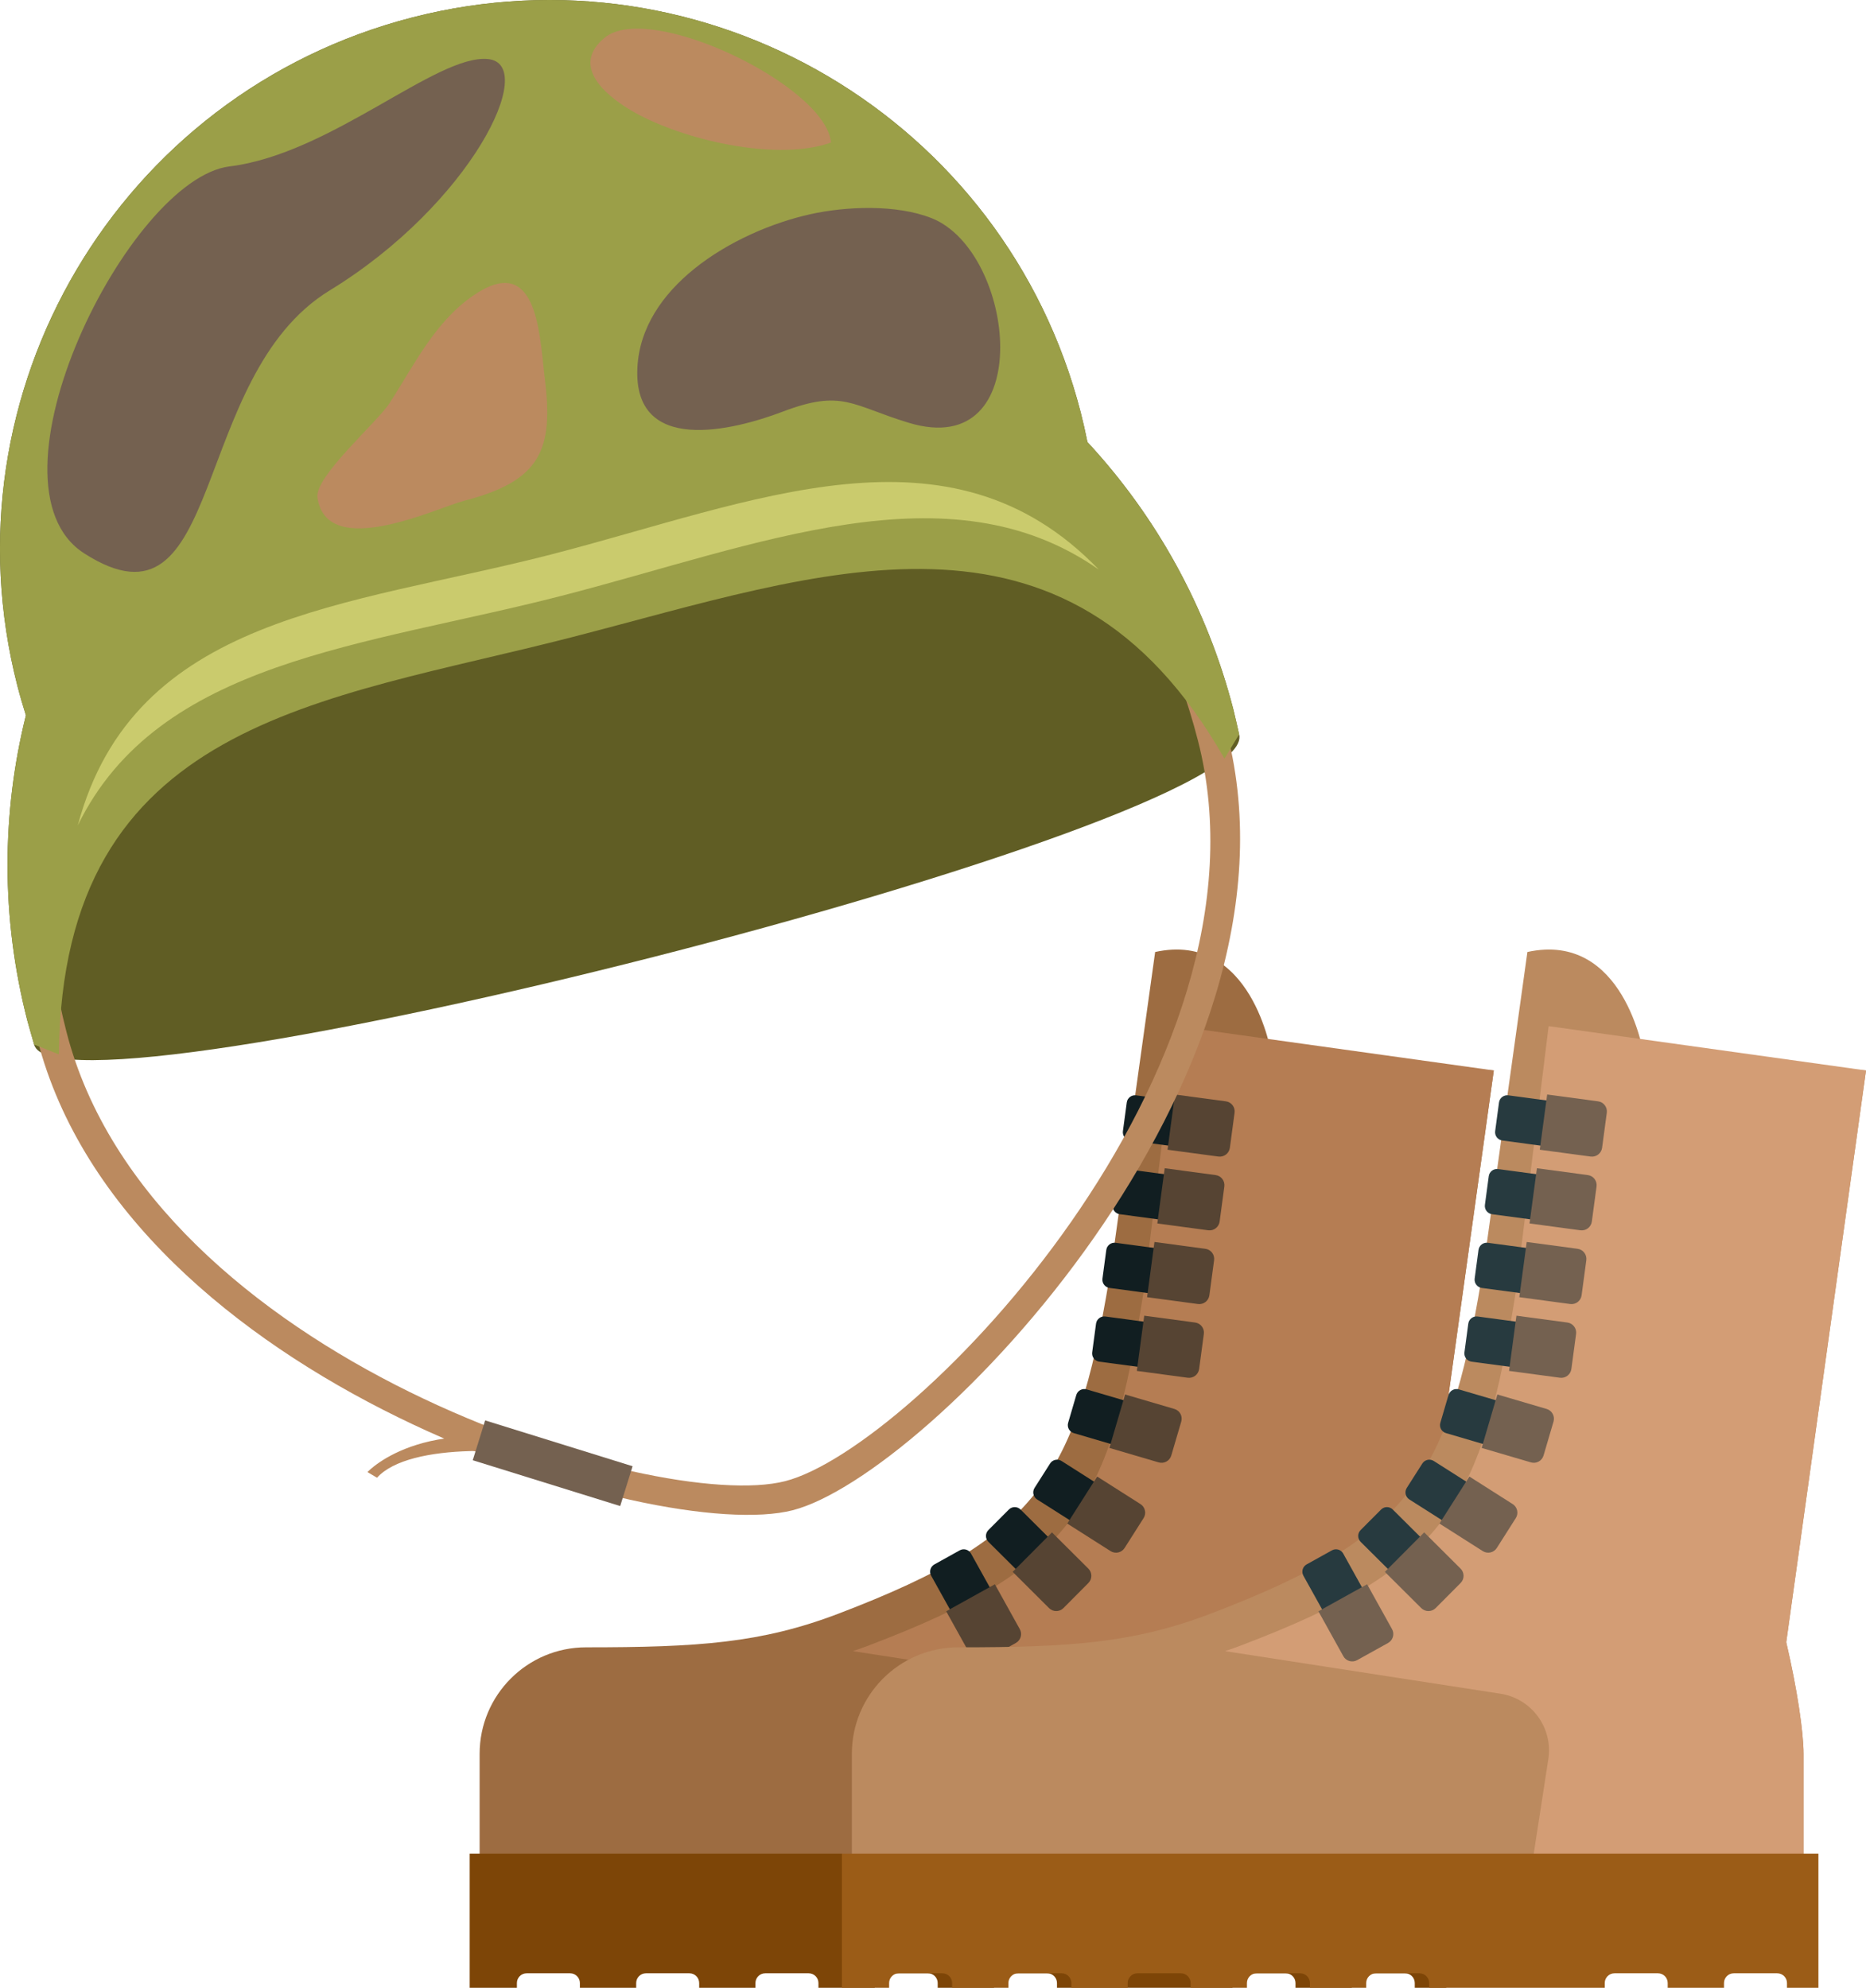<svg xmlns="http://www.w3.org/2000/svg" xmlns:xlink="http://www.w3.org/1999/xlink" width="101.399" height="108" viewBox="0 0 101.399 108"><defs><path id="a" d="M0 0h101.399v108h-101.399z"/></defs><clipPath id="b"><use xlink:href="#a" overflow="visible"/></clipPath><path clip-path="url(#b)" fill="#9D6C41" d="M62.771 51.723l-2.333 16.743c-1.834 11.583-3.724 14.958-14.888 19.21-4.188 1.596-7.614 1.825-13.701 1.825-3.196 0-5.786 2.59-5.786 5.786v6.685h51.716v-6.685c0-1.167-.347-3.532-.94-6.063l4.334-31.065-12.083-.884s-1.054-6.701-6.319-5.552"/><path clip-path="url(#b)" fill="#B57D53" d="M62.923 101.972h14.856v-6.685c0-1.167-.347-3.532-.94-6.063l4.334-31.065-17.246-2.407-1.782 14.421c-1.833 11.583-3.723 14.959-14.888 19.209-.308.118-.611.225-.913.326l14.964 2.313c1.7.263 2.866 1.854 2.603 3.555l-.988 6.396z"/><path clip-path="url(#b)" fill="#111E21" d="M61.407 61.964l2.262.304.329-2.455-2.262-.303c-.247-.033-.474.141-.507.388l-.21 1.559c-.032.246.141.474.388.507"/><path clip-path="url(#b)" fill="#564433" d="M66.613 59.837l-2.767-.371-.402 3 2.766.371c.302.04.58-.173.621-.475l.256-1.906c.04-.303-.172-.579-.474-.619"/><path clip-path="url(#b)" fill="#111E21" d="M60.851 65.97l2.262.303.329-2.454-2.261-.303c-.247-.033-.475.141-.508.388l-.209 1.559c-.033.246.14.474.387.507"/><path clip-path="url(#b)" fill="#564433" d="M66.057 63.843l-2.767-.371-.401 3 2.766.371c.302.04.579-.173.62-.475l.256-1.905c.039-.304-.173-.58-.474-.62"/><path clip-path="url(#b)" fill="#111E21" d="M60.295 69.976l2.262.303.329-2.454-2.263-.303c-.246-.033-.474.141-.507.388l-.209 1.559c-.033.246.141.473.388.507"/><path clip-path="url(#b)" fill="#564433" d="M65.5 67.849l-2.766-.371-.402 3 2.765.371c.303.04.58-.172.621-.475l.256-1.905c.04-.304-.172-.58-.474-.62"/><path clip-path="url(#b)" fill="#111E21" d="M59.738 73.981l2.262.303.329-2.454-2.262-.303c-.247-.033-.475.141-.508.388l-.209 1.559c-.033.247.141.474.388.507"/><path clip-path="url(#b)" fill="#564433" d="M64.943 71.854l-2.765-.371-.403 3 2.766.371c.303.04.579-.173.62-.475l.256-1.906c.04-.302-.172-.578-.474-.619"/><path clip-path="url(#b)" fill="#111E21" d="M58.349 77.862l2.189.644.698-2.376-2.189-.644c-.239-.069-.49.066-.561.307l-.443 1.509c-.07.24.066.491.306.56"/><path clip-path="url(#b)" fill="#564433" d="M63.817 76.55l-2.678-.786-.854 2.903 2.677.786c.293.086.6-.081.686-.374l.542-1.844c.087-.293-.081-.599-.373-.685"/><path clip-path="url(#b)" fill="#111E21" d="M56.355 81.466l1.926 1.224 1.329-2.089-1.926-1.225c-.21-.135-.489-.071-.623.139l-.845 1.328c-.132.21-.07.488.139.623"/><path clip-path="url(#b)" fill="#564433" d="M61.974 81.719l-2.354-1.497-1.625 2.555 2.354 1.497c.258.163.599.087.762-.17l1.032-1.623c.164-.257.087-.598-.169-.762"/><path clip-path="url(#b)" fill="#111E21" d="M53.71 83.77l1.618 1.608 1.747-1.754-1.617-1.609c-.177-.177-.463-.176-.639.002l-1.11 1.114c-.176.177-.176.462.001.639"/><path clip-path="url(#b)" fill="#564433" d="M59.143 85.226l-1.979-1.97-2.135 2.146 1.977 1.969c.216.214.566.214.781-.001l1.356-1.364c.216-.217.215-.566 0-.78"/><path clip-path="url(#b)" fill="#111E21" d="M50.6 85.61l1.109 1.993 2.165-1.201-1.109-1.995c-.121-.218-.396-.296-.614-.175l-1.375.764c-.218.121-.297.396-.176.614"/><path clip-path="url(#b)" fill="#564433" d="M55.416 88.513l-1.354-2.438-2.646 1.469 1.355 2.439c.147.266.483.363.75.215l1.682-.934c.266-.149.361-.485.213-.751"/><path clip-path="url(#b)" fill="#7D4507" d="M25.523 100.709v7.291h2.565v-.259c0-.294.238-.53.531-.53h2.361c.293 0 .531.236.531.53v.259h3.059v-.259c0-.294.237-.53.531-.53h2.36c.294 0 .532.236.532.53v.259h3.058v-.259c0-.294.238-.53.531-.53h2.361c.293 0 .531.236.531.53v.259h3.058v-.259c0-.294.238-.53.532-.53h2.36c.293 0 .53.236.53.53v.259h3.06v-.259c0-.294.238-.53.53-.53h2.361c.293 0 .531.236.531.53v.259h9.54v-.259c0-.294.237-.53.53-.53h2.36c.294 0 .531.236.531.53v.259h3.06v-.259c0-.294.236-.53.53-.53h2.361c.293 0 .53.236.53.53v.259h1.709v-7.291h-53.064z"/><path clip-path="url(#b)" fill="#BB8A5F" d="M82.999 51.723l-2.333 16.743c-1.834 11.583-3.725 14.958-14.889 19.21-4.188 1.596-7.615 1.825-13.701 1.825-3.196 0-5.786 2.59-5.786 5.786v6.685h51.715v-6.685c0-1.167-.347-3.532-.941-6.063l4.335-31.065-12.084-.883c0-.001-1.051-6.702-6.316-5.553"/><path clip-path="url(#b)" fill="#D39D75" d="M83.149 101.972h14.856v-6.685c0-1.167-.347-3.532-.94-6.063l4.334-31.065-17.246-2.407-1.782 14.421c-1.833 11.583-3.723 14.959-14.888 19.209-.308.118-.611.225-.913.326l14.963 2.313c1.701.263 2.866 1.854 2.604 3.555l-.988 6.396z"/><path clip-path="url(#b)" fill="#273A3F" d="M81.634 61.964l2.262.304.329-2.455-2.261-.303c-.247-.033-.475.141-.508.388l-.209 1.559c-.033.246.14.474.387.507"/><path clip-path="url(#b)" fill="#746150" d="M86.84 59.837l-2.766-.371-.402 3 2.766.371c.301.04.579-.173.62-.475l.256-1.906c.04-.303-.172-.579-.474-.619"/><path clip-path="url(#b)" fill="#273A3F" d="M81.078 65.97l2.262.303.329-2.454-2.263-.303c-.246-.033-.474.141-.507.388l-.209 1.559c-.033.246.141.474.388.507"/><path clip-path="url(#b)" fill="#746150" d="M86.283 63.843l-2.766-.371-.402 3 2.766.371c.302.04.579-.173.62-.475l.256-1.905c.04-.304-.172-.58-.474-.62"/><path clip-path="url(#b)" fill="#273A3F" d="M80.521 69.976l2.262.303.329-2.454-2.262-.303c-.247-.033-.475.141-.508.388l-.209 1.559c-.032.246.141.473.388.507"/><path clip-path="url(#b)" fill="#746150" d="M85.727 67.849l-2.765-.371-.403 3 2.766.371c.303.04.579-.172.62-.475l.256-1.905c.039-.304-.173-.58-.474-.62"/><path clip-path="url(#b)" fill="#273A3F" d="M79.965 73.981l2.262.303.329-2.454-2.262-.303c-.247-.033-.474.141-.507.388l-.209 1.559c-.033.247.14.474.387.507"/><path clip-path="url(#b)" fill="#746150" d="M85.17 71.854l-2.766-.371-.402 3 2.767.371c.301.04.579-.173.62-.475l.256-1.906c.04-.302-.172-.578-.475-.619"/><path clip-path="url(#b)" fill="#273A3F" d="M78.575 77.862l2.19.644.697-2.376-2.189-.644c-.239-.069-.49.066-.561.307l-.443 1.509c-.07.24.067.491.306.56"/><path clip-path="url(#b)" fill="#746150" d="M84.044 76.55l-2.677-.786-.854 2.903 2.678.786c.293.086.6-.081.686-.374l.542-1.844c.084-.293-.083-.599-.375-.685"/><path clip-path="url(#b)" fill="#273A3F" d="M76.583 81.466l1.926 1.224 1.329-2.089-1.927-1.225c-.21-.135-.489-.071-.622.139l-.846 1.328c-.132.21-.07.488.14.623"/><path clip-path="url(#b)" fill="#746150" d="M82.2 81.719l-2.354-1.497-1.625 2.555 2.354 1.497c.257.163.598.087.762-.17l1.031-1.623c.165-.257.089-.598-.168-.762"/><path clip-path="url(#b)" fill="#273A3F" d="M73.937 83.77l1.618 1.608 1.747-1.754-1.618-1.609c-.177-.177-.462-.176-.638.002l-1.11 1.114c-.176.177-.176.462.001.639"/><path clip-path="url(#b)" fill="#746150" d="M79.369 85.226l-1.978-1.97-2.136 2.146 1.977 1.969c.217.214.566.214.781-.001l1.357-1.364c.216-.217.215-.566-.001-.78"/><path clip-path="url(#b)" fill="#273A3F" d="M70.827 85.61l1.108 1.993 2.164-1.201-1.108-1.995c-.12-.218-.396-.296-.613-.175l-1.376.764c-.217.121-.296.396-.175.614"/><path clip-path="url(#b)" fill="#746150" d="M75.644 88.513l-1.355-2.438-2.646 1.469 1.354 2.439c.148.266.484.363.75.215l1.682-.934c.266-.149.362-.485.215-.751"/><path clip-path="url(#b)" fill="#9B5C17" d="M45.75 100.709v7.291h2.565v-.259c0-.294.238-.53.532-.53h2.361c.293 0 .53.236.53.53v.259h3.059v-.259c0-.294.238-.53.531-.53h2.361c.293 0 .53.236.53.53v.259h3.059v-.259c0-.294.237-.53.53-.53h2.361c.293 0 .531.236.531.53v.259h3.059v-.259c0-.294.238-.53.531-.53h2.36c.294 0 .531.236.531.53v.259h3.059v-.259c0-.294.237-.53.531-.53h2.36c.293 0 .531.236.531.53v.259h9.54v-.259c0-.294.237-.53.53-.53h2.361c.293 0 .53.236.53.53v.259h3.059v-.259c0-.294.238-.53.531-.53h2.361c.293 0 .531.236.531.53v.259h1.708v-7.291h-53.063z"/><path clip-path="url(#b)" fill="#BB8A5F" d="M19.968 79.98l.52.307c1.763-1.966 8.098-1.622 10.755-.815l.123-.447c-8.053-2.685-11.398.955-11.398.955"/><path clip-path="url(#b)" fill="#605D24" d="M1.857 56.756c1.223 4.745 66.767-11.846 65.478-16.855l-.305-1.322c-1.451-5.636-4.241-10.574-7.939-14.561-.107-.539-.229-1.079-.367-1.618-4.107-15.955-20.37-25.558-36.324-21.451-15.954 4.107-25.558 20.368-21.452 36.323.139.539.294 1.069.46 1.593-1.314 5.278-1.373 10.949.078 16.585l.371 1.306"/><path clip-path="url(#b)" fill="#BB8A5F" d="M25.626 14.239c-17.852 4.595-28.417 23.501-23.597 42.226 4.82 18.728 33.708 27.478 41.052 25.587 7.345-1.892 28.417-23.501 23.597-42.228-4.821-18.725-23.2-30.179-41.052-25.585m17.048 66.232c-6.974 1.795-34.476-6.589-39.063-24.411-4.588-17.824 5.47-35.875 22.422-40.238 16.952-4.364 34.475 6.586 39.063 24.411 4.588 17.823-15.447 38.441-22.422 40.238"/><path clip-path="url(#b)" fill="#9B9F48" d="M59.091 24.018c-.107-.539-.229-1.079-.367-1.618-4.107-15.954-20.37-25.558-36.324-21.451-15.954 4.106-25.558 20.369-21.452 36.323.139.539.294 1.069.46 1.594-1.314 5.277-1.373 10.948.078 16.586.113.439.242.872.371 1.303l1.343.53c.174-18.159 14.29-19.167 27.868-22.663 13.558-3.49 26.828-8.57 35.47 6.595l.797-1.316c-.095-.441-.191-.881-.305-1.321-1.451-5.637-4.241-10.575-7.939-14.562"/><path clip-path="url(#b)" fill="#CACB6D" d="M29.913 30.134c-10.999 2.831-22.625 3.269-25.686 14.711 4.396-8.992 15.595-9.721 26.264-12.467 10.694-2.753 21.069-7.142 29.217-1.432-8.109-8.439-18.758-3.653-29.795-.812"/><path clip-path="url(#b)" fill="#746150" d="M4.575 30.065c-5.833-3.743 2.407-20.35 7.905-21.025 5.499-.675 11.254-6.103 14.036-5.832 2.783.27-.93 7.884-8.601 12.572-7.672 4.687-5.659 19.213-13.34 14.285M37.729 14.603c1.862-1.501 4.256-2.508 6.289-2.961 1.957-.436 4.698-.547 6.607.211 4.585 1.823 5.767 13.241-1.241 11.118-3.092-.936-3.598-1.844-6.849-.606-2.733 1.039-8.122 2.359-7.899-2.374.103-2.188 1.37-3.999 3.093-5.388"/><path clip-path="url(#b)" fill="#BB8A5F" d="M29.575 20.319l.027.227c.481 3.854-.183 5.578-4.378 6.66-1.472.38-7.469 3.282-7.973-.174-.165-1.131 3.243-4.087 3.914-5.123 1.34-2.073 2.451-4.402 4.542-5.845 3.428-2.365 3.603 1.917 3.868 4.255M39.216 7.786c-1.885-.391-3.7-1.059-4.94-1.797-1.528-.91-3.217-2.469-1.41-3.947 2.442-1.998 12.024 2.627 12.29 5.702-1.585.569-3.808.483-5.94.042"/><path clip-path="url(#b)" fill="#746150" d="M26.363 77.172l8.012 2.49-.673 2.164-8.012-2.49z"/></svg>